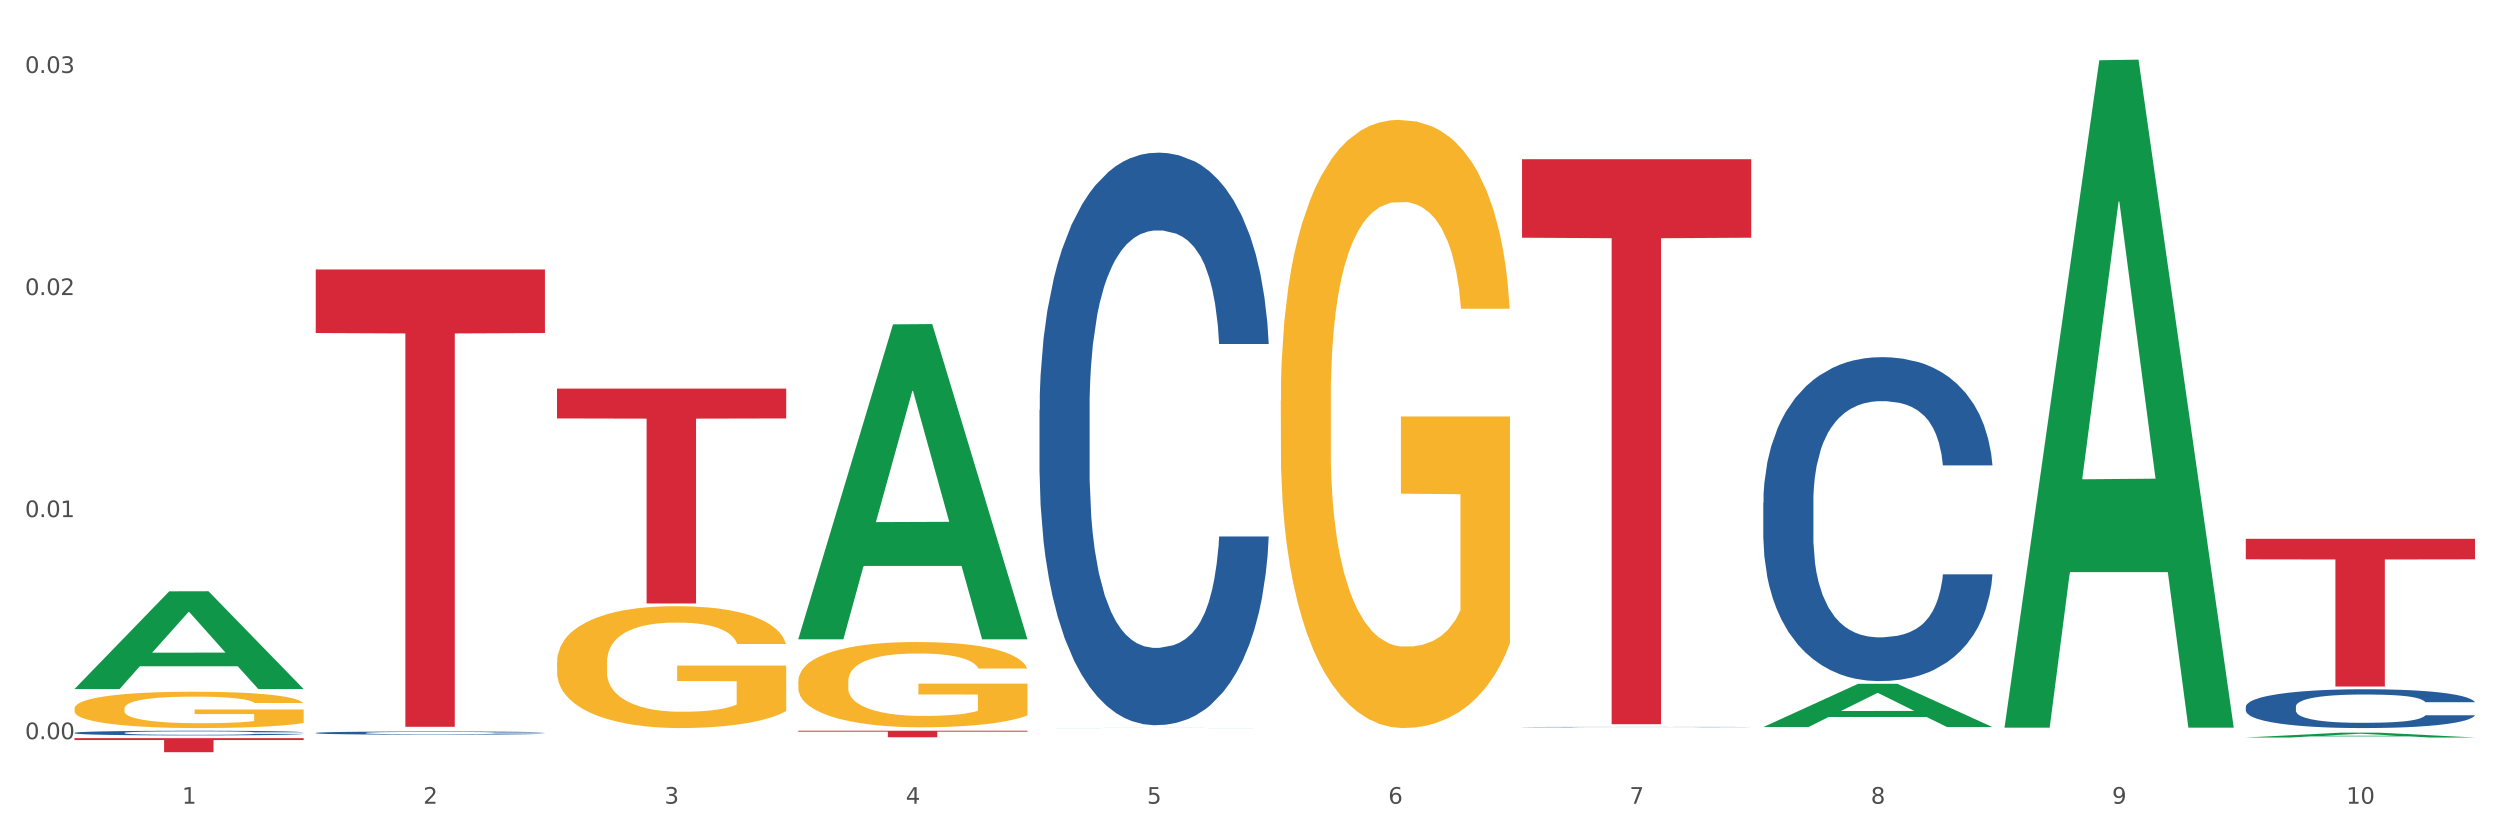 <?xml version="1.0" encoding="utf-8" standalone="no"?>
<!DOCTYPE svg PUBLIC "-//W3C//DTD SVG 1.1//EN"
  "http://www.w3.org/Graphics/SVG/1.1/DTD/svg11.dtd">
<svg xmlns:xlink="http://www.w3.org/1999/xlink" width="1080pt" height="360pt" viewBox="0 0 1080 360" xmlns="http://www.w3.org/2000/svg" version="1.1">
 <rect x="0" y="0" width="1080" height="360" fill="#333333" stroke="none"/>
 <defs>
  <style type="text/css">*{stroke-linejoin: round; stroke-linecap: butt}</style>
 </defs>
 <g id="figure_1">
  <g id="patch_1">
   <path d="M 0 360 
L 1080 360 
L 1080 0 
L 0 0 
z
" style="fill: #ffffff; stroke: #ffffff; stroke-linejoin: miter"/>
  </g>
  <g id="axes_1">
   <g id="matplotlib.axis_1">
    <g id="xtick_1">
     <g id="text_1">
      <!-- 1 -->
      <g style="fill: #4d4d4d" transform="translate(78.627 347.204) scale(0.096 -0.096)">
       <defs>
        <path id="DejaVuSans-31" d="M 794 531 
L 1825 531 
L 1825 4091 
L 703 3866 
L 703 4441 
L 1819 4666 
L 2450 4666 
L 2450 531 
L 3481 531 
L 3481 0 
L 794 0 
L 794 531 
z
" transform="scale(0.016)"/>
       </defs>
       <use xlink:href="#DejaVuSans-31"/>
      </g>
     </g>
    </g>
    <g id="xtick_2">
     <g id="text_2">
      <!-- 2 -->
      <g style="fill: #4d4d4d" transform="translate(182.851 347.204) scale(0.096 -0.096)">
       <defs>
        <path id="DejaVuSans-32" d="M 1228 531 
L 3431 531 
L 3431 0 
L 469 0 
L 469 531 
Q 828 903 1448 1529 
Q 2069 2156 2228 2338 
Q 2531 2678 2651 2914 
Q 2772 3150 2772 3378 
Q 2772 3750 2511 3984 
Q 2250 4219 1831 4219 
Q 1534 4219 1204 4116 
Q 875 4013 500 3803 
L 500 4441 
Q 881 4594 1212 4672 
Q 1544 4750 1819 4750 
Q 2544 4750 2975 4387 
Q 3406 4025 3406 3419 
Q 3406 3131 3298 2873 
Q 3191 2616 2906 2266 
Q 2828 2175 2409 1742 
Q 1991 1309 1228 531 
z
" transform="scale(0.016)"/>
       </defs>
       <use xlink:href="#DejaVuSans-32"/>
      </g>
     </g>
    </g>
    <g id="xtick_3">
     <g id="text_3">
      <!-- 3 -->
      <g style="fill: #4d4d4d" transform="translate(287.074 347.204) scale(0.096 -0.096)">
       <defs>
        <path id="DejaVuSans-33" d="M 2597 2516 
Q 3050 2419 3304 2112 
Q 3559 1806 3559 1356 
Q 3559 666 3084 287 
Q 2609 -91 1734 -91 
Q 1441 -91 1130 -33 
Q 819 25 488 141 
L 488 750 
Q 750 597 1062 519 
Q 1375 441 1716 441 
Q 2309 441 2620 675 
Q 2931 909 2931 1356 
Q 2931 1769 2642 2001 
Q 2353 2234 1838 2234 
L 1294 2234 
L 1294 2753 
L 1863 2753 
Q 2328 2753 2575 2939 
Q 2822 3125 2822 3475 
Q 2822 3834 2567 4026 
Q 2313 4219 1838 4219 
Q 1578 4219 1281 4162 
Q 984 4106 628 3988 
L 628 4550 
Q 988 4650 1302 4700 
Q 1616 4750 1894 4750 
Q 2613 4750 3031 4423 
Q 3450 4097 3450 3541 
Q 3450 3153 3228 2886 
Q 3006 2619 2597 2516 
z
" transform="scale(0.016)"/>
       </defs>
       <use xlink:href="#DejaVuSans-33"/>
      </g>
     </g>
    </g>
    <g id="xtick_4">
     <g id="text_4">
      <!-- 4 -->
      <g style="fill: #4d4d4d" transform="translate(391.298 347.204) scale(0.096 -0.096)">
       <defs>
        <path id="DejaVuSans-34" d="M 2419 4116 
L 825 1625 
L 2419 1625 
L 2419 4116 
z
M 2253 4666 
L 3047 4666 
L 3047 1625 
L 3713 1625 
L 3713 1100 
L 3047 1100 
L 3047 0 
L 2419 0 
L 2419 1100 
L 313 1100 
L 313 1709 
L 2253 4666 
z
" transform="scale(0.016)"/>
       </defs>
       <use xlink:href="#DejaVuSans-34"/>
      </g>
     </g>
    </g>
    <g id="xtick_5">
     <g id="text_5">
      <!-- 5 -->
      <g style="fill: #4d4d4d" transform="translate(495.522 347.204) scale(0.096 -0.096)">
       <defs>
        <path id="DejaVuSans-35" d="M 691 4666 
L 3169 4666 
L 3169 4134 
L 1269 4134 
L 1269 2991 
Q 1406 3038 1543 3061 
Q 1681 3084 1819 3084 
Q 2600 3084 3056 2656 
Q 3513 2228 3513 1497 
Q 3513 744 3044 326 
Q 2575 -91 1722 -91 
Q 1428 -91 1123 -41 
Q 819 9 494 109 
L 494 744 
Q 775 591 1075 516 
Q 1375 441 1709 441 
Q 2250 441 2565 725 
Q 2881 1009 2881 1497 
Q 2881 1984 2565 2268 
Q 2250 2553 1709 2553 
Q 1456 2553 1204 2497 
Q 953 2441 691 2322 
L 691 4666 
z
" transform="scale(0.016)"/>
       </defs>
       <use xlink:href="#DejaVuSans-35"/>
      </g>
     </g>
    </g>
    <g id="xtick_6">
     <g id="text_6">
      <!-- 6 -->
      <g style="fill: #4d4d4d" transform="translate(599.745 347.204) scale(0.096 -0.096)">
       <defs>
        <path id="DejaVuSans-36" d="M 2113 2584 
Q 1688 2584 1439 2293 
Q 1191 2003 1191 1497 
Q 1191 994 1439 701 
Q 1688 409 2113 409 
Q 2538 409 2786 701 
Q 3034 994 3034 1497 
Q 3034 2003 2786 2293 
Q 2538 2584 2113 2584 
z
M 3366 4563 
L 3366 3988 
Q 3128 4100 2886 4159 
Q 2644 4219 2406 4219 
Q 1781 4219 1451 3797 
Q 1122 3375 1075 2522 
Q 1259 2794 1537 2939 
Q 1816 3084 2150 3084 
Q 2853 3084 3261 2657 
Q 3669 2231 3669 1497 
Q 3669 778 3244 343 
Q 2819 -91 2113 -91 
Q 1303 -91 875 529 
Q 447 1150 447 2328 
Q 447 3434 972 4092 
Q 1497 4750 2381 4750 
Q 2619 4750 2861 4703 
Q 3103 4656 3366 4563 
z
" transform="scale(0.016)"/>
       </defs>
       <use xlink:href="#DejaVuSans-36"/>
      </g>
     </g>
    </g>
    <g id="xtick_7">
     <g id="text_7">
      <!-- 7 -->
      <g style="fill: #4d4d4d" transform="translate(703.969 347.204) scale(0.096 -0.096)">
       <defs>
        <path id="DejaVuSans-37" d="M 525 4666 
L 3525 4666 
L 3525 4397 
L 1831 0 
L 1172 0 
L 2766 4134 
L 525 4134 
L 525 4666 
z
" transform="scale(0.016)"/>
       </defs>
       <use xlink:href="#DejaVuSans-37"/>
      </g>
     </g>
    </g>
    <g id="xtick_8">
     <g id="text_8">
      <!-- 8 -->
      <g style="fill: #4d4d4d" transform="translate(808.193 347.204) scale(0.096 -0.096)">
       <defs>
        <path id="DejaVuSans-38" d="M 2034 2216 
Q 1584 2216 1326 1975 
Q 1069 1734 1069 1313 
Q 1069 891 1326 650 
Q 1584 409 2034 409 
Q 2484 409 2743 651 
Q 3003 894 3003 1313 
Q 3003 1734 2745 1975 
Q 2488 2216 2034 2216 
z
M 1403 2484 
Q 997 2584 770 2862 
Q 544 3141 544 3541 
Q 544 4100 942 4425 
Q 1341 4750 2034 4750 
Q 2731 4750 3128 4425 
Q 3525 4100 3525 3541 
Q 3525 3141 3298 2862 
Q 3072 2584 2669 2484 
Q 3125 2378 3379 2068 
Q 3634 1759 3634 1313 
Q 3634 634 3220 271 
Q 2806 -91 2034 -91 
Q 1263 -91 848 271 
Q 434 634 434 1313 
Q 434 1759 690 2068 
Q 947 2378 1403 2484 
z
M 1172 3481 
Q 1172 3119 1398 2916 
Q 1625 2713 2034 2713 
Q 2441 2713 2670 2916 
Q 2900 3119 2900 3481 
Q 2900 3844 2670 4047 
Q 2441 4250 2034 4250 
Q 1625 4250 1398 4047 
Q 1172 3844 1172 3481 
z
" transform="scale(0.016)"/>
       </defs>
       <use xlink:href="#DejaVuSans-38"/>
      </g>
     </g>
    </g>
    <g id="xtick_9">
     <g id="text_9">
      <!-- 9 -->
      <g style="fill: #4d4d4d" transform="translate(912.416 347.204) scale(0.096 -0.096)">
       <defs>
        <path id="DejaVuSans-39" d="M 703 97 
L 703 672 
Q 941 559 1184 500 
Q 1428 441 1663 441 
Q 2288 441 2617 861 
Q 2947 1281 2994 2138 
Q 2813 1869 2534 1725 
Q 2256 1581 1919 1581 
Q 1219 1581 811 2004 
Q 403 2428 403 3163 
Q 403 3881 828 4315 
Q 1253 4750 1959 4750 
Q 2769 4750 3195 4129 
Q 3622 3509 3622 2328 
Q 3622 1225 3098 567 
Q 2575 -91 1691 -91 
Q 1453 -91 1209 -44 
Q 966 3 703 97 
z
M 1959 2075 
Q 2384 2075 2632 2365 
Q 2881 2656 2881 3163 
Q 2881 3666 2632 3958 
Q 2384 4250 1959 4250 
Q 1534 4250 1286 3958 
Q 1038 3666 1038 3163 
Q 1038 2656 1286 2365 
Q 1534 2075 1959 2075 
z
" transform="scale(0.016)"/>
       </defs>
       <use xlink:href="#DejaVuSans-39"/>
      </g>
     </g>
    </g>
    <g id="xtick_10">
     <g id="text_10">
      <!-- 10 -->
      <g style="fill: #4d4d4d" transform="translate(1013.586 347.204) scale(0.096 -0.096)">
       <defs>
        <path id="DejaVuSans-30" d="M 2034 4250 
Q 1547 4250 1301 3770 
Q 1056 3291 1056 2328 
Q 1056 1369 1301 889 
Q 1547 409 2034 409 
Q 2525 409 2770 889 
Q 3016 1369 3016 2328 
Q 3016 3291 2770 3770 
Q 2525 4250 2034 4250 
z
M 2034 4750 
Q 2819 4750 3233 4129 
Q 3647 3509 3647 2328 
Q 3647 1150 3233 529 
Q 2819 -91 2034 -91 
Q 1250 -91 836 529 
Q 422 1150 422 2328 
Q 422 3509 836 4129 
Q 1250 4750 2034 4750 
z
" transform="scale(0.016)"/>
       </defs>
       <use xlink:href="#DejaVuSans-31"/>
       <use xlink:href="#DejaVuSans-30" transform="translate(63.623 0)"/>
      </g>
     </g>
    </g>
    <g id="xtick_11"/>
    <g id="xtick_12"/>
    <g id="xtick_13"/>
    <g id="xtick_14"/>
    <g id="xtick_15"/>
    <g id="xtick_16"/>
    <g id="xtick_17"/>
    <g id="xtick_18"/>
    <g id="xtick_19"/>
   </g>
   <g id="matplotlib.axis_2">
    <g id="ytick_1">
     <g id="text_11">
      <!-- 0.00 -->
      <g style="fill: #4d4d4d" transform="translate(10.8 319.329) scale(0.096 -0.096)">
       <defs>
        <path id="DejaVuSans-2e" d="M 684 794 
L 1344 794 
L 1344 0 
L 684 0 
L 684 794 
z
" transform="scale(0.016)"/>
       </defs>
       <use xlink:href="#DejaVuSans-30"/>
       <use xlink:href="#DejaVuSans-2e" transform="translate(63.623 0)"/>
       <use xlink:href="#DejaVuSans-30" transform="translate(95.41 0)"/>
       <use xlink:href="#DejaVuSans-30" transform="translate(159.033 0)"/>
      </g>
     </g>
    </g>
    <g id="ytick_2">
     <g id="text_12">
      <!-- 0.01 -->
      <g style="fill: #4d4d4d" transform="translate(10.8 223.393) scale(0.096 -0.096)">
       <use xlink:href="#DejaVuSans-30"/>
       <use xlink:href="#DejaVuSans-2e" transform="translate(63.623 0)"/>
       <use xlink:href="#DejaVuSans-30" transform="translate(95.41 0)"/>
       <use xlink:href="#DejaVuSans-31" transform="translate(159.033 0)"/>
      </g>
     </g>
    </g>
    <g id="ytick_3">
     <g id="text_13">
      <!-- 0.02 -->
      <g style="fill: #4d4d4d" transform="translate(10.8 127.457) scale(0.096 -0.096)">
       <use xlink:href="#DejaVuSans-30"/>
       <use xlink:href="#DejaVuSans-2e" transform="translate(63.623 0)"/>
       <use xlink:href="#DejaVuSans-30" transform="translate(95.41 0)"/>
       <use xlink:href="#DejaVuSans-32" transform="translate(159.033 0)"/>
      </g>
     </g>
    </g>
    <g id="ytick_4">
     <g id="text_14">
      <!-- 0.03 -->
      <g style="fill: #4d4d4d" transform="translate(10.8 31.521) scale(0.096 -0.096)">
       <use xlink:href="#DejaVuSans-30"/>
       <use xlink:href="#DejaVuSans-2e" transform="translate(63.623 0)"/>
       <use xlink:href="#DejaVuSans-30" transform="translate(95.41 0)"/>
       <use xlink:href="#DejaVuSans-33" transform="translate(159.033 0)"/>
      </g>
     </g>
    </g>
    <g id="ytick_5"/>
    <g id="ytick_6"/>
    <g id="ytick_7"/>
   </g>
   <g id="PolyCollection_1">
    <path d="M 32.175 297.598 
L 32.277 297.558 
L 73.107 255.45 
L 90.051 255.41 
L 131.187 297.677 
L 111.589 297.677 
L 102.709 287.834 
L 60.552 287.834 
L 60.246 287.993 
L 51.671 297.677 
L 32.175 297.677 
L 32.175 297.598 
L 65.86 281.961 
L 97.401 281.921 
L 81.783 264.419 
L 81.579 264.34 
L 81.375 264.459 
L 65.758 281.921 
L 65.86 281.961 
L 32.175 297.598 
z
" clip-path="url(#pe9f76743e6)" style="fill: #109648"/>
    <path d="M 449.069 177.085 
L 449.187 176.859 
L 449.187 170.534 
L 449.538 161.95 
L 450.825 146.137 
L 452.464 134.164 
L 455.272 120.158 
L 456.794 114.285 
L 458.783 107.733 
L 462.88 97.116 
L 467.561 88.08 
L 470.838 83.11 
L 473.296 79.947 
L 478.797 74.3 
L 481.957 71.815 
L 485.234 69.782 
L 488.042 68.426 
L 492.724 66.845 
L 496.469 66.167 
L 500.799 65.941 
L 504.427 66.167 
L 509.226 67.071 
L 516.248 69.782 
L 518.94 71.363 
L 522.568 74.074 
L 526.313 77.688 
L 529.356 81.303 
L 532.867 86.499 
L 536.495 93.276 
L 540.006 101.86 
L 542.464 109.766 
L 544.454 118.125 
L 546.209 128.29 
L 547.497 139.36 
L 548.082 148.622 
L 526.664 148.622 
L 526.079 140.263 
L 524.909 131.227 
L 523.738 125.128 
L 522.451 120.158 
L 520.461 114.51 
L 518.706 110.896 
L 515.78 106.604 
L 513.088 103.893 
L 510.864 102.312 
L 508.173 100.956 
L 502.438 99.601 
L 498.342 99.601 
L 495.767 100.053 
L 492.607 101.182 
L 489.915 102.763 
L 486.755 105.474 
L 484.297 108.411 
L 481.84 112.251 
L 480.435 114.962 
L 478.328 119.932 
L 476.924 123.998 
L 475.051 131.001 
L 473.998 135.971 
L 472.126 148.848 
L 471.306 158.335 
L 470.955 164.887 
L 470.721 172.116 
L 470.721 207.356 
L 471.423 223.169 
L 472.009 229.947 
L 472.945 237.627 
L 474.7 247.567 
L 477.275 257.281 
L 479.967 264.284 
L 482.191 268.576 
L 484.297 271.739 
L 486.404 274.223 
L 488.979 276.482 
L 491.085 277.838 
L 494.245 279.193 
L 497.991 279.871 
L 500.916 279.871 
L 506.885 278.741 
L 509.577 277.612 
L 512.152 276.031 
L 514.961 273.546 
L 517.184 270.835 
L 518.472 268.802 
L 520.578 264.51 
L 522.217 259.992 
L 523.621 254.796 
L 524.558 250.278 
L 525.611 243.501 
L 526.43 235.82 
L 526.664 231.754 
L 548.082 231.754 
L 547.614 239.886 
L 546.795 247.793 
L 545.156 258.41 
L 543.869 264.51 
L 541.879 271.964 
L 539.772 278.29 
L 536.846 285.293 
L 534.155 290.488 
L 531.346 295.006 
L 528.303 299.073 
L 522.802 304.72 
L 520.813 306.302 
L 516.599 309.012 
L 513.322 310.594 
L 508.524 312.175 
L 503.608 313.079 
L 498.459 313.305 
L 493.894 312.853 
L 488.862 311.497 
L 485.702 310.142 
L 482.191 308.109 
L 478.094 304.946 
L 474.232 301.106 
L 470.604 296.588 
L 467.21 291.392 
L 464.05 285.519 
L 459.954 275.805 
L 456.911 266.317 
L 454.687 257.507 
L 453.166 250.052 
L 451.644 240.564 
L 450.825 234.013 
L 449.538 218.2 
L 449.069 203.516 
L 449.069 177.085 
z
" clip-path="url(#pe9f76743e6)" style="fill: #255c99"/>
    <path d="M 657.517 314.105 
L 657.634 314.105 
L 657.634 314.1 
L 657.985 314.094 
L 659.272 314.081 
L 660.911 314.072 
L 663.72 314.061 
L 665.241 314.056 
L 667.231 314.051 
L 671.327 314.043 
L 676.008 314.036 
L 679.285 314.032 
L 681.743 314.03 
L 687.244 314.025 
L 690.404 314.023 
L 693.681 314.022 
L 696.49 314.021 
L 701.171 314.019 
L 704.916 314.019 
L 709.247 314.019 
L 712.875 314.019 
L 717.673 314.02 
L 724.695 314.022 
L 727.387 314.023 
L 731.015 314.025 
L 734.76 314.028 
L 737.803 314.031 
L 741.314 314.035 
L 744.943 314.04 
L 748.454 314.047 
L 750.911 314.053 
L 752.901 314.059 
L 754.657 314.067 
L 755.944 314.076 
L 756.529 314.083 
L 735.112 314.083 
L 734.526 314.077 
L 733.356 314.07 
L 732.186 314.065 
L 730.898 314.061 
L 728.909 314.057 
L 727.153 314.054 
L 724.227 314.05 
L 721.535 314.048 
L 719.312 314.047 
L 716.62 314.046 
L 710.885 314.045 
L 706.789 314.045 
L 704.214 314.045 
L 701.054 314.046 
L 698.362 314.047 
L 695.202 314.05 
L 692.745 314.052 
L 690.287 314.055 
L 688.882 314.057 
L 686.776 314.061 
L 685.371 314.064 
L 683.499 314.07 
L 682.445 314.073 
L 680.573 314.083 
L 679.754 314.091 
L 679.402 314.096 
L 679.168 314.102 
L 679.168 314.129 
L 679.871 314.141 
L 680.456 314.147 
L 681.392 314.153 
L 683.148 314.16 
L 685.722 314.168 
L 688.414 314.173 
L 690.638 314.177 
L 692.745 314.179 
L 694.851 314.181 
L 697.426 314.183 
L 699.533 314.184 
L 702.693 314.185 
L 706.438 314.186 
L 709.364 314.186 
L 715.332 314.185 
L 718.024 314.184 
L 720.599 314.183 
L 723.408 314.181 
L 725.632 314.179 
L 726.919 314.177 
L 729.026 314.174 
L 730.664 314.17 
L 732.069 314.166 
L 733.005 314.163 
L 734.058 314.157 
L 734.877 314.151 
L 735.112 314.148 
L 756.529 314.148 
L 756.061 314.154 
L 755.242 314.161 
L 753.603 314.169 
L 752.316 314.174 
L 750.326 314.179 
L 748.22 314.184 
L 745.294 314.19 
L 742.602 314.194 
L 739.793 314.197 
L 736.75 314.201 
L 731.249 314.205 
L 729.26 314.206 
L 725.046 314.208 
L 721.769 314.21 
L 716.971 314.211 
L 712.055 314.212 
L 706.906 314.212 
L 702.341 314.211 
L 697.309 314.21 
L 694.149 314.209 
L 690.638 314.208 
L 686.542 314.205 
L 682.679 314.202 
L 679.051 314.199 
L 675.657 314.195 
L 672.497 314.19 
L 668.401 314.182 
L 665.358 314.175 
L 663.134 314.168 
L 661.613 314.162 
L 660.091 314.155 
L 659.272 314.15 
L 657.985 314.138 
L 657.517 314.126 
L 657.517 314.105 
z
" clip-path="url(#pe9f76743e6)" style="fill: #255c99"/>
    <path d="M 761.74 217.168 
L 761.857 217.041 
L 761.857 213.462 
L 762.208 208.605 
L 763.496 199.659 
L 765.134 192.885 
L 767.943 184.961 
L 769.465 181.638 
L 771.454 177.931 
L 775.551 171.924 
L 780.232 166.812 
L 783.509 164 
L 785.967 162.211 
L 791.467 159.016 
L 794.627 157.61 
L 797.904 156.46 
L 800.713 155.693 
L 805.395 154.798 
L 809.14 154.415 
L 813.47 154.287 
L 817.098 154.415 
L 821.897 154.926 
L 828.919 156.46 
L 831.611 157.354 
L 835.239 158.888 
L 838.984 160.933 
L 842.027 162.978 
L 845.538 165.917 
L 849.166 169.752 
L 852.677 174.608 
L 855.135 179.082 
L 857.125 183.811 
L 858.88 189.562 
L 860.168 195.824 
L 860.753 201.065 
L 839.335 201.065 
L 838.75 196.336 
L 837.58 191.223 
L 836.409 187.773 
L 835.122 184.961 
L 833.132 181.766 
L 831.377 179.721 
L 828.451 177.292 
L 825.759 175.759 
L 823.535 174.864 
L 820.843 174.097 
L 815.109 173.33 
L 811.012 173.33 
L 808.438 173.586 
L 805.278 174.225 
L 802.586 175.12 
L 799.426 176.653 
L 796.968 178.315 
L 794.51 180.487 
L 793.106 182.021 
L 790.999 184.833 
L 789.595 187.134 
L 787.722 191.096 
L 786.669 193.907 
L 784.796 201.192 
L 783.977 206.56 
L 783.626 210.267 
L 783.392 214.357 
L 783.392 234.295 
L 784.094 243.241 
L 784.679 247.076 
L 785.616 251.421 
L 787.371 257.045 
L 789.946 262.54 
L 792.638 266.502 
L 794.862 268.931 
L 796.968 270.72 
L 799.075 272.126 
L 801.65 273.404 
L 803.756 274.171 
L 806.916 274.938 
L 810.661 275.321 
L 813.587 275.321 
L 819.556 274.682 
L 822.248 274.043 
L 824.823 273.149 
L 827.632 271.743 
L 829.855 270.209 
L 831.143 269.059 
L 833.249 266.63 
L 834.888 264.074 
L 836.292 261.135 
L 837.229 258.578 
L 838.282 254.744 
L 839.101 250.399 
L 839.335 248.098 
L 860.753 248.098 
L 860.285 252.699 
L 859.465 257.172 
L 857.827 263.179 
L 856.539 266.63 
L 854.55 270.848 
L 852.443 274.427 
L 849.517 278.389 
L 846.825 281.328 
L 844.017 283.884 
L 840.974 286.185 
L 835.473 289.38 
L 833.483 290.275 
L 829.27 291.809 
L 825.993 292.703 
L 821.195 293.598 
L 816.279 294.109 
L 811.13 294.237 
L 806.565 293.981 
L 801.533 293.214 
L 798.373 292.448 
L 794.862 291.297 
L 790.765 289.508 
L 786.903 287.335 
L 783.275 284.779 
L 779.881 281.839 
L 776.721 278.516 
L 772.625 273.021 
L 769.582 267.653 
L 767.358 262.668 
L 765.837 258.451 
L 764.315 253.083 
L 763.496 249.376 
L 762.208 240.43 
L 761.74 232.122 
L 761.74 217.168 
z
" clip-path="url(#pe9f76743e6)" style="fill: #255c99"/>
    <path d="M 970.188 305.288 
L 970.305 305.272 
L 970.305 304.844 
L 970.656 304.262 
L 971.943 303.19 
L 973.582 302.378 
L 976.39 301.428 
L 977.912 301.03 
L 979.902 300.586 
L 983.998 299.866 
L 988.679 299.254 
L 991.956 298.917 
L 994.414 298.702 
L 999.915 298.32 
L 1003.075 298.151 
L 1006.352 298.013 
L 1009.161 297.921 
L 1013.842 297.814 
L 1017.587 297.768 
L 1021.917 297.753 
L 1025.546 297.768 
L 1030.344 297.829 
L 1037.366 298.013 
L 1040.058 298.12 
L 1043.686 298.304 
L 1047.431 298.549 
L 1050.474 298.794 
L 1053.985 299.147 
L 1057.613 299.606 
L 1061.125 300.188 
L 1063.582 300.724 
L 1065.572 301.291 
L 1067.327 301.98 
L 1068.615 302.73 
L 1069.2 303.358 
L 1047.782 303.358 
L 1047.197 302.791 
L 1046.027 302.179 
L 1044.857 301.765 
L 1043.569 301.428 
L 1041.58 301.046 
L 1039.824 300.801 
L 1036.898 300.51 
L 1034.206 300.326 
L 1031.983 300.219 
L 1029.291 300.127 
L 1023.556 300.035 
L 1019.46 300.035 
L 1016.885 300.065 
L 1013.725 300.142 
L 1011.033 300.249 
L 1007.873 300.433 
L 1005.415 300.632 
L 1002.958 300.892 
L 1001.553 301.076 
L 999.447 301.413 
L 998.042 301.689 
L 996.17 302.164 
L 995.116 302.5 
L 993.244 303.373 
L 992.424 304.017 
L 992.073 304.461 
L 991.839 304.951 
L 991.839 307.34 
L 992.541 308.412 
L 993.127 308.871 
L 994.063 309.392 
L 995.818 310.066 
L 998.393 310.724 
L 1001.085 311.199 
L 1003.309 311.49 
L 1005.415 311.705 
L 1007.522 311.873 
L 1010.097 312.026 
L 1012.203 312.118 
L 1015.363 312.21 
L 1019.109 312.256 
L 1022.035 312.256 
L 1028.003 312.179 
L 1030.695 312.103 
L 1033.27 311.996 
L 1036.079 311.827 
L 1038.303 311.643 
L 1039.59 311.506 
L 1041.697 311.215 
L 1043.335 310.908 
L 1044.739 310.556 
L 1045.676 310.25 
L 1046.729 309.79 
L 1047.548 309.27 
L 1047.782 308.994 
L 1069.2 308.994 
L 1068.732 309.545 
L 1067.913 310.081 
L 1066.274 310.801 
L 1064.987 311.215 
L 1062.997 311.72 
L 1060.89 312.149 
L 1057.965 312.624 
L 1055.273 312.976 
L 1052.464 313.282 
L 1049.421 313.558 
L 1043.92 313.941 
L 1041.931 314.048 
L 1037.717 314.232 
L 1034.44 314.339 
L 1029.642 314.446 
L 1024.726 314.507 
L 1019.577 314.523 
L 1015.012 314.492 
L 1009.98 314.4 
L 1006.82 314.308 
L 1003.309 314.17 
L 999.212 313.956 
L 995.35 313.696 
L 991.722 313.389 
L 988.328 313.037 
L 985.168 312.639 
L 981.072 311.98 
L 978.029 311.337 
L 975.805 310.74 
L 974.284 310.234 
L 972.762 309.591 
L 971.943 309.147 
L 970.656 308.075 
L 970.188 307.08 
L 970.188 305.288 
z
" clip-path="url(#pe9f76743e6)" style="fill: #255c99"/>
    <path d="M 32.175 318.86 
L 131.187 318.86 
L 131.187 319.706 
L 92.239 319.712 
L 92.239 324.95 
L 70.888 324.95 
L 70.888 319.712 
L 32.175 319.706 
L 32.175 318.866 
L 32.175 318.86 
z
" clip-path="url(#pe9f76743e6)" style="fill: #d62839"/>
    <path d="M 136.399 116.411 
L 235.411 116.411 
L 235.411 143.864 
L 196.463 144.05 
L 196.463 313.965 
L 175.112 313.965 
L 175.112 144.05 
L 136.399 143.864 
L 136.399 116.596 
L 136.399 116.411 
z
" clip-path="url(#pe9f76743e6)" style="fill: #d62839"/>
    <path d="M 240.622 167.864 
L 339.635 167.864 
L 339.635 180.765 
L 300.687 180.853 
L 300.687 260.704 
L 279.336 260.704 
L 279.336 180.853 
L 240.622 180.765 
L 240.622 167.951 
L 240.622 167.864 
z
" clip-path="url(#pe9f76743e6)" style="fill: #d62839"/>
    <path d="M 344.846 315.682 
L 443.858 315.682 
L 443.858 316.072 
L 404.91 316.074 
L 404.91 318.485 
L 383.559 318.485 
L 383.559 316.074 
L 344.846 316.072 
L 344.846 315.685 
L 344.846 315.682 
z
" clip-path="url(#pe9f76743e6)" style="fill: #d62839"/>
    <path d="M 657.517 68.766 
L 756.529 68.766 
L 756.529 102.687 
L 717.581 102.916 
L 717.581 312.859 
L 696.23 312.859 
L 696.23 102.916 
L 657.517 102.687 
L 657.517 68.995 
L 657.517 68.766 
z
" clip-path="url(#pe9f76743e6)" style="fill: #d62839"/>
    <path d="M 970.188 232.767 
L 1069.2 232.767 
L 1069.2 241.637 
L 1030.252 241.697 
L 1030.252 296.593 
L 1008.901 296.593 
L 1008.901 241.697 
L 970.188 241.637 
L 970.188 232.827 
L 970.188 232.767 
z
" clip-path="url(#pe9f76743e6)" style="fill: #d62839"/>
    <path d="M 136.399 316.621 
L 136.516 316.62 
L 136.516 316.584 
L 136.867 316.536 
L 138.154 316.447 
L 139.793 316.38 
L 142.602 316.301 
L 144.123 316.268 
L 146.113 316.231 
L 150.209 316.171 
L 154.89 316.12 
L 158.167 316.092 
L 160.625 316.074 
L 166.126 316.042 
L 169.286 316.028 
L 172.563 316.017 
L 175.372 316.009 
L 180.053 316 
L 183.798 315.997 
L 188.129 315.995 
L 191.757 315.997 
L 196.555 316.002 
L 203.577 316.017 
L 206.269 316.026 
L 209.897 316.041 
L 213.642 316.061 
L 216.685 316.082 
L 220.196 316.111 
L 223.824 316.149 
L 227.336 316.198 
L 229.793 316.242 
L 231.783 316.289 
L 233.538 316.346 
L 234.826 316.409 
L 235.411 316.461 
L 213.993 316.461 
L 213.408 316.414 
L 212.238 316.363 
L 211.068 316.329 
L 209.78 316.301 
L 207.791 316.269 
L 206.035 316.248 
L 203.109 316.224 
L 200.417 316.209 
L 198.194 316.2 
L 195.502 316.192 
L 189.767 316.185 
L 185.671 316.185 
L 183.096 316.187 
L 179.936 316.194 
L 177.244 316.203 
L 174.084 316.218 
L 171.626 316.234 
L 169.169 316.256 
L 167.764 316.271 
L 165.658 316.299 
L 164.253 316.322 
L 162.381 316.362 
L 161.327 316.39 
L 159.455 316.462 
L 158.635 316.516 
L 158.284 316.553 
L 158.05 316.593 
L 158.05 316.792 
L 158.752 316.881 
L 159.338 316.919 
L 160.274 316.962 
L 162.029 317.018 
L 164.604 317.073 
L 167.296 317.112 
L 169.52 317.137 
L 171.626 317.154 
L 173.733 317.168 
L 176.308 317.181 
L 178.415 317.189 
L 181.575 317.196 
L 185.32 317.2 
L 188.246 317.2 
L 194.214 317.194 
L 196.906 317.187 
L 199.481 317.179 
L 202.29 317.165 
L 204.514 317.149 
L 205.801 317.138 
L 207.908 317.114 
L 209.546 317.088 
L 210.951 317.059 
L 211.887 317.033 
L 212.94 316.995 
L 213.759 316.952 
L 213.993 316.929 
L 235.411 316.929 
L 234.943 316.975 
L 234.124 317.019 
L 232.485 317.079 
L 231.198 317.114 
L 229.208 317.156 
L 227.102 317.191 
L 224.176 317.231 
L 221.484 317.26 
L 218.675 317.285 
L 215.632 317.308 
L 210.131 317.34 
L 208.142 317.349 
L 203.928 317.364 
L 200.651 317.373 
L 195.853 317.382 
L 190.937 317.387 
L 185.788 317.388 
L 181.223 317.386 
L 176.191 317.378 
L 173.031 317.371 
L 169.52 317.359 
L 165.424 317.341 
L 161.561 317.32 
L 157.933 317.294 
L 154.539 317.265 
L 151.379 317.232 
L 147.283 317.177 
L 144.24 317.124 
L 142.016 317.074 
L 140.495 317.032 
L 138.973 316.979 
L 138.154 316.942 
L 136.867 316.853 
L 136.399 316.77 
L 136.399 316.621 
z
" clip-path="url(#pe9f76743e6)" style="fill: #255c99"/>
    <path d="M 32.175 316.589 
L 32.292 316.587 
L 32.292 316.536 
L 32.643 316.466 
L 33.931 316.337 
L 35.569 316.239 
L 38.378 316.125 
L 39.899 316.077 
L 41.889 316.023 
L 45.985 315.937 
L 50.667 315.863 
L 53.944 315.822 
L 56.401 315.797 
L 61.902 315.75 
L 65.062 315.73 
L 68.339 315.714 
L 71.148 315.703 
L 75.829 315.69 
L 79.575 315.684 
L 83.905 315.682 
L 87.533 315.684 
L 92.331 315.691 
L 99.354 315.714 
L 102.045 315.726 
L 105.674 315.749 
L 109.419 315.778 
L 112.462 315.808 
L 115.973 315.85 
L 119.601 315.905 
L 123.112 315.975 
L 125.57 316.04 
L 127.559 316.108 
L 129.315 316.191 
L 130.602 316.281 
L 131.187 316.357 
L 109.77 316.357 
L 109.185 316.289 
L 108.014 316.215 
L 106.844 316.165 
L 105.557 316.125 
L 103.567 316.078 
L 101.811 316.049 
L 98.886 316.014 
L 96.194 315.992 
L 93.97 315.979 
L 91.278 315.968 
L 85.543 315.957 
L 81.447 315.957 
L 78.872 315.961 
L 75.712 315.97 
L 73.021 315.983 
L 69.861 316.005 
L 67.403 316.029 
L 64.945 316.06 
L 63.541 316.082 
L 61.434 316.123 
L 60.03 316.156 
L 58.157 316.213 
L 57.104 316.254 
L 55.231 316.359 
L 54.412 316.436 
L 54.061 316.49 
L 53.827 316.548 
L 53.827 316.836 
L 54.529 316.965 
L 55.114 317.02 
L 56.05 317.083 
L 57.806 317.164 
L 60.381 317.243 
L 63.072 317.3 
L 65.296 317.335 
L 67.403 317.361 
L 69.509 317.382 
L 72.084 317.4 
L 74.191 317.411 
L 77.351 317.422 
L 81.096 317.428 
L 84.022 317.428 
L 89.991 317.418 
L 92.683 317.409 
L 95.257 317.396 
L 98.066 317.376 
L 100.29 317.354 
L 101.577 317.337 
L 103.684 317.302 
L 105.322 317.265 
L 106.727 317.223 
L 107.663 317.186 
L 108.717 317.131 
L 109.536 317.068 
L 109.77 317.035 
L 131.187 317.035 
L 130.719 317.101 
L 129.9 317.166 
L 128.262 317.253 
L 126.974 317.302 
L 124.985 317.363 
L 122.878 317.415 
L 119.952 317.472 
L 117.26 317.514 
L 114.451 317.551 
L 111.408 317.584 
L 105.908 317.63 
L 103.918 317.643 
L 99.705 317.665 
L 96.428 317.678 
L 91.629 317.691 
L 86.714 317.699 
L 81.564 317.7 
L 77 317.697 
L 71.967 317.686 
L 68.807 317.675 
L 65.296 317.658 
L 61.2 317.632 
L 57.338 317.601 
L 53.71 317.564 
L 50.316 317.522 
L 47.156 317.474 
L 43.059 317.394 
L 40.016 317.317 
L 37.793 317.245 
L 36.271 317.184 
L 34.75 317.107 
L 33.931 317.053 
L 32.643 316.924 
L 32.175 316.805 
L 32.175 316.589 
z
" clip-path="url(#pe9f76743e6)" style="fill: #255c99"/>
    <path d="M 32.175 306.085 
L 32.292 306.071 
L 32.292 305.555 
L 32.526 305.111 
L 33.695 304.037 
L 35.448 303.148 
L 36.734 302.676 
L 38.02 302.289 
L 39.54 301.902 
L 41.41 301.501 
L 44.8 300.914 
L 46.904 300.613 
L 49.476 300.298 
L 54.152 299.839 
L 57.542 299.582 
L 61.049 299.367 
L 66.777 299.109 
L 70.517 298.994 
L 74.492 298.908 
L 79.285 298.851 
L 82.909 298.837 
L 90.858 298.88 
L 97.638 299.009 
L 100.911 299.109 
L 105.119 299.281 
L 107.34 299.395 
L 110.964 299.625 
L 114.705 299.925 
L 117.277 300.183 
L 121.134 300.67 
L 124.057 301.157 
L 126.745 301.759 
L 128.148 302.174 
L 129.2 302.561 
L 130.135 303.005 
L 131.071 303.707 
L 110.029 303.707 
L 109.211 303.206 
L 107.925 302.733 
L 106.054 302.275 
L 104.418 301.988 
L 101.612 301.63 
L 99.041 301.401 
L 96.352 301.229 
L 93.079 301.086 
L 90.507 301.014 
L 86.883 300.957 
L 79.752 300.971 
L 74.96 301.086 
L 71.686 301.229 
L 69.582 301.358 
L 67.712 301.501 
L 65.608 301.702 
L 63.153 302.002 
L 61.399 302.275 
L 59.646 302.618 
L 58.243 302.962 
L 56.957 303.363 
L 55.905 303.793 
L 55.087 304.237 
L 54.386 304.782 
L 53.801 305.684 
L 53.801 307.647 
L 54.035 308.091 
L 54.619 308.678 
L 55.321 309.122 
L 56.49 309.652 
L 57.542 310.01 
L 59.529 310.526 
L 61.75 310.956 
L 63.504 311.228 
L 65.257 311.457 
L 68.296 311.772 
L 71.686 312.03 
L 74.609 312.188 
L 78.583 312.331 
L 81.272 312.388 
L 83.61 312.417 
L 89.338 312.417 
L 93.429 312.374 
L 97.988 312.274 
L 101.495 312.145 
L 104.418 311.987 
L 107.691 311.729 
L 109.795 311.486 
L 109.795 308.492 
L 84.078 308.477 
L 84.078 306.486 
L 131.187 306.486 
L 131.187 312.331 
L 129.2 312.632 
L 126.979 312.904 
L 124.641 313.147 
L 121.134 313.448 
L 116.926 313.735 
L 113.185 313.935 
L 109.211 314.107 
L 104.535 314.265 
L 98.456 314.408 
L 94.715 314.465 
L 90.039 314.508 
L 84.545 314.523 
L 79.752 314.494 
L 75.076 314.422 
L 70.167 314.293 
L 65.374 314.107 
L 61.75 313.921 
L 58.126 313.692 
L 54.269 313.391 
L 51.229 313.104 
L 48.891 312.847 
L 46.32 312.517 
L 43.514 312.087 
L 41.41 311.701 
L 39.54 311.299 
L 37.552 310.784 
L 36.15 310.34 
L 34.747 309.781 
L 33.928 309.366 
L 32.993 308.721 
L 32.292 307.818 
L 32.175 306.085 
z
" clip-path="url(#pe9f76743e6)" style="fill: #f7b32b"/>
    <path d="M 553.293 173.191 
L 553.41 172.951 
L 553.41 164.313 
L 553.644 156.874 
L 554.813 138.878 
L 556.566 124.001 
L 557.852 116.082 
L 559.138 109.604 
L 560.658 103.125 
L 562.528 96.406 
L 565.918 86.568 
L 568.022 81.529 
L 570.594 76.25 
L 575.27 68.572 
L 578.66 64.253 
L 582.167 60.653 
L 587.895 56.334 
L 591.636 54.415 
L 595.61 52.975 
L 600.403 52.015 
L 604.027 51.775 
L 611.976 52.495 
L 618.756 54.655 
L 622.029 56.334 
L 626.237 59.214 
L 628.458 61.133 
L 632.082 64.973 
L 635.823 70.012 
L 638.395 74.331 
L 642.252 82.489 
L 645.175 90.647 
L 647.863 100.725 
L 649.266 107.684 
L 650.318 114.163 
L 651.253 121.601 
L 652.189 133.359 
L 631.147 133.359 
L 630.329 124.961 
L 629.043 117.042 
L 627.173 109.364 
L 625.536 104.565 
L 622.73 98.566 
L 620.159 94.727 
L 617.47 91.847 
L 614.197 89.448 
L 611.625 88.248 
L 608.001 87.288 
L 600.87 87.528 
L 596.078 89.448 
L 592.805 91.847 
L 590.7 94.007 
L 588.83 96.406 
L 586.726 99.766 
L 584.271 104.805 
L 582.518 109.364 
L 580.764 115.123 
L 579.361 120.881 
L 578.075 127.6 
L 577.023 134.799 
L 576.205 142.237 
L 575.504 151.355 
L 574.919 166.472 
L 574.919 199.346 
L 575.153 206.784 
L 575.737 216.622 
L 576.439 224.061 
L 577.608 232.939 
L 578.66 238.938 
L 580.647 247.576 
L 582.868 254.775 
L 584.622 259.334 
L 586.375 263.173 
L 589.415 268.452 
L 592.805 272.771 
L 595.727 275.41 
L 599.702 277.81 
L 602.39 278.77 
L 604.728 279.25 
L 610.456 279.25 
L 614.548 278.53 
L 619.107 276.85 
L 622.613 274.691 
L 625.536 272.051 
L 628.809 267.732 
L 630.913 263.653 
L 630.913 213.503 
L 605.196 213.263 
L 605.196 179.91 
L 652.306 179.91 
L 652.306 277.81 
L 650.318 282.849 
L 648.097 287.408 
L 645.759 291.487 
L 642.252 296.526 
L 638.044 301.325 
L 634.303 304.685 
L 630.329 307.564 
L 625.653 310.203 
L 619.574 312.603 
L 615.833 313.563 
L 611.158 314.283 
L 605.663 314.523 
L 600.87 314.043 
L 596.195 312.843 
L 591.285 310.683 
L 586.492 307.564 
L 582.868 304.445 
L 579.244 300.605 
L 575.387 295.566 
L 572.347 290.767 
L 570.009 286.448 
L 567.438 280.929 
L 564.632 273.731 
L 562.528 267.252 
L 560.658 260.533 
L 558.67 251.895 
L 557.268 244.457 
L 555.865 235.098 
L 555.047 228.14 
L 554.111 217.342 
L 553.41 202.225 
L 553.293 173.191 
z
" clip-path="url(#pe9f76743e6)" style="fill: #f7b32b"/>
    <path d="M 344.846 294.38 
L 344.963 294.346 
L 344.963 293.135 
L 345.197 292.091 
L 346.366 289.568 
L 348.119 287.481 
L 349.405 286.371 
L 350.691 285.462 
L 352.21 284.553 
L 354.081 283.611 
L 357.471 282.231 
L 359.575 281.525 
L 362.147 280.784 
L 366.823 279.708 
L 370.213 279.102 
L 373.72 278.597 
L 379.448 277.991 
L 383.188 277.722 
L 387.163 277.52 
L 391.956 277.386 
L 395.579 277.352 
L 403.529 277.453 
L 410.309 277.756 
L 413.582 277.991 
L 417.79 278.395 
L 420.011 278.664 
L 423.635 279.203 
L 427.376 279.91 
L 429.947 280.515 
L 433.805 281.659 
L 436.728 282.804 
L 439.416 284.217 
L 440.819 285.193 
L 441.871 286.101 
L 442.806 287.145 
L 443.741 288.794 
L 422.7 288.794 
L 421.882 287.616 
L 420.596 286.505 
L 418.725 285.428 
L 417.089 284.755 
L 414.283 283.914 
L 411.711 283.376 
L 409.023 282.972 
L 405.75 282.635 
L 403.178 282.467 
L 399.554 282.332 
L 392.423 282.366 
L 387.63 282.635 
L 384.357 282.972 
L 382.253 283.275 
L 380.383 283.611 
L 378.279 284.082 
L 375.824 284.789 
L 374.07 285.428 
L 372.317 286.236 
L 370.914 287.044 
L 369.628 287.986 
L 368.576 288.995 
L 367.758 290.039 
L 367.056 291.317 
L 366.472 293.437 
L 366.472 298.048 
L 366.706 299.091 
L 367.29 300.471 
L 367.992 301.514 
L 369.161 302.759 
L 370.213 303.6 
L 372.2 304.812 
L 374.421 305.821 
L 376.174 306.461 
L 377.928 306.999 
L 380.967 307.739 
L 384.357 308.345 
L 387.28 308.715 
L 391.254 309.052 
L 393.943 309.186 
L 396.281 309.254 
L 402.009 309.254 
L 406.1 309.153 
L 410.659 308.917 
L 414.166 308.614 
L 417.089 308.244 
L 420.362 307.638 
L 422.466 307.066 
L 422.466 300.033 
L 396.748 299.999 
L 396.748 295.322 
L 443.858 295.322 
L 443.858 309.052 
L 441.871 309.758 
L 439.65 310.398 
L 437.312 310.97 
L 433.805 311.677 
L 429.597 312.35 
L 425.856 312.821 
L 421.882 313.225 
L 417.206 313.595 
L 411.127 313.931 
L 407.386 314.066 
L 402.71 314.167 
L 397.216 314.2 
L 392.423 314.133 
L 387.747 313.965 
L 382.838 313.662 
L 378.045 313.225 
L 374.421 312.787 
L 370.797 312.249 
L 366.94 311.542 
L 363.9 310.869 
L 361.562 310.263 
L 358.99 309.489 
L 356.185 308.48 
L 354.081 307.571 
L 352.21 306.629 
L 350.223 305.417 
L 348.82 304.374 
L 347.418 303.062 
L 346.599 302.086 
L 345.664 300.572 
L 344.963 298.452 
L 344.846 294.38 
z
" clip-path="url(#pe9f76743e6)" style="fill: #f7b32b"/>
    <path d="M 240.622 286.197 
L 240.739 286.149 
L 240.739 284.418 
L 240.973 282.927 
L 242.142 279.32 
L 243.895 276.339 
L 245.181 274.752 
L 246.467 273.453 
L 247.987 272.155 
L 249.857 270.808 
L 253.247 268.837 
L 255.351 267.827 
L 257.923 266.769 
L 262.599 265.23 
L 265.989 264.364 
L 269.496 263.643 
L 275.224 262.777 
L 278.965 262.393 
L 282.939 262.104 
L 287.732 261.912 
L 291.356 261.864 
L 299.305 262.008 
L 306.085 262.441 
L 309.358 262.777 
L 313.566 263.354 
L 315.788 263.739 
L 319.411 264.509 
L 323.152 265.518 
L 325.724 266.384 
L 329.581 268.019 
L 332.504 269.654 
L 335.193 271.674 
L 336.595 273.069 
L 337.647 274.367 
L 338.583 275.858 
L 339.518 278.214 
L 318.476 278.214 
L 317.658 276.531 
L 316.372 274.944 
L 314.502 273.405 
L 312.865 272.443 
L 310.06 271.241 
L 307.488 270.472 
L 304.799 269.895 
L 301.526 269.414 
L 298.954 269.173 
L 295.33 268.981 
L 288.2 269.029 
L 283.407 269.414 
L 280.134 269.895 
L 278.03 270.328 
L 276.159 270.808 
L 274.055 271.482 
L 271.6 272.492 
L 269.847 273.405 
L 268.093 274.559 
L 266.69 275.714 
L 265.405 277.06 
L 264.352 278.503 
L 263.534 279.994 
L 262.833 281.821 
L 262.248 284.851 
L 262.248 291.439 
L 262.482 292.93 
L 263.067 294.902 
L 263.768 296.392 
L 264.937 298.172 
L 265.989 299.374 
L 267.976 301.105 
L 270.197 302.548 
L 271.951 303.462 
L 273.704 304.231 
L 276.744 305.289 
L 280.134 306.155 
L 283.056 306.684 
L 287.031 307.165 
L 289.719 307.357 
L 292.057 307.453 
L 297.785 307.453 
L 301.877 307.309 
L 306.436 306.972 
L 309.943 306.54 
L 312.865 306.011 
L 316.138 305.145 
L 318.242 304.327 
L 318.242 294.277 
L 292.525 294.228 
L 292.525 287.544 
L 339.635 287.544 
L 339.635 307.165 
L 337.647 308.175 
L 335.426 309.088 
L 333.088 309.906 
L 329.581 310.916 
L 325.373 311.878 
L 321.632 312.551 
L 317.658 313.128 
L 312.982 313.657 
L 306.903 314.138 
L 303.163 314.33 
L 298.487 314.474 
L 292.992 314.523 
L 288.2 314.426 
L 283.524 314.186 
L 278.614 313.753 
L 273.821 313.128 
L 270.197 312.503 
L 266.574 311.733 
L 262.716 310.723 
L 259.677 309.762 
L 257.339 308.896 
L 254.767 307.79 
L 251.961 306.347 
L 249.857 305.049 
L 247.987 303.702 
L 246 301.971 
L 244.597 300.48 
L 243.194 298.605 
L 242.376 297.21 
L 241.441 295.046 
L 240.739 292.016 
L 240.622 286.197 
z
" clip-path="url(#pe9f76743e6)" style="fill: #f7b32b"/>
    <path d="M 970.188 318.598 
L 970.29 318.596 
L 1011.12 316.523 
L 1028.064 316.521 
L 1069.2 318.602 
L 1049.602 318.602 
L 1040.721 318.117 
L 998.564 318.117 
L 998.258 318.125 
L 989.684 318.602 
L 970.188 318.602 
L 970.188 318.598 
L 1003.872 317.828 
L 1035.413 317.826 
L 1019.796 316.964 
L 1019.592 316.96 
L 1019.388 316.966 
L 1003.77 317.826 
L 1003.872 317.828 
L 970.188 318.598 
z
" clip-path="url(#pe9f76743e6)" style="fill: #109648"/>
    <path d="M 865.964 313.821 
L 866.066 313.55 
L 906.896 26.03 
L 923.84 25.759 
L 964.976 314.363 
L 945.378 314.363 
L 936.498 247.158 
L 894.341 247.158 
L 894.034 248.242 
L 885.46 314.363 
L 865.964 314.363 
L 865.964 313.821 
L 899.649 207.052 
L 931.19 206.781 
L 915.572 87.274 
L 915.368 86.732 
L 915.164 87.545 
L 899.547 206.781 
L 899.649 207.052 
L 865.964 313.821 
z
" clip-path="url(#pe9f76743e6)" style="fill: #109648"/>
    <path d="M 761.74 314.066 
L 761.842 314.048 
L 802.672 295.414 
L 819.617 295.397 
L 860.753 314.101 
L 841.154 314.101 
L 832.274 309.745 
L 790.117 309.745 
L 789.811 309.815 
L 781.237 314.101 
L 761.74 314.101 
L 761.74 314.066 
L 795.425 307.146 
L 826.966 307.128 
L 811.349 299.383 
L 811.144 299.348 
L 810.94 299.401 
L 795.323 307.128 
L 795.425 307.146 
L 761.74 314.066 
z
" clip-path="url(#pe9f76743e6)" style="fill: #109648"/>
    <path d="M 449.069 314.52 
L 449.172 314.52 
L 490.001 314.464 
L 506.946 314.464 
L 548.082 314.52 
L 528.484 314.52 
L 519.603 314.507 
L 477.446 314.507 
L 477.14 314.507 
L 468.566 314.52 
L 449.069 314.52 
L 449.069 314.52 
L 482.754 314.499 
L 514.295 314.499 
L 498.678 314.476 
L 498.474 314.476 
L 498.269 314.476 
L 482.652 314.499 
L 482.754 314.499 
L 449.069 314.52 
z
" clip-path="url(#pe9f76743e6)" style="fill: #109648"/>
    <path d="M 344.846 275.937 
L 344.948 275.809 
L 385.778 140.121 
L 402.722 139.993 
L 443.858 276.192 
L 424.26 276.192 
L 415.379 244.476 
L 373.223 244.476 
L 372.916 244.988 
L 364.342 276.192 
L 344.846 276.192 
L 344.846 275.937 
L 378.53 225.549 
L 410.072 225.421 
L 394.454 169.023 
L 394.25 168.768 
L 394.046 169.151 
L 378.428 225.421 
L 378.53 225.549 
L 344.846 275.937 
z
" clip-path="url(#pe9f76743e6)" style="fill: #109648"/>
   </g>
  </g>
 </g>
 <defs>
  <clipPath id="pe9f76743e6">
   <rect x="32.175" y="10.8" width="1037.025" height="329.109"/>
  </clipPath>
 </defs>
</svg>
